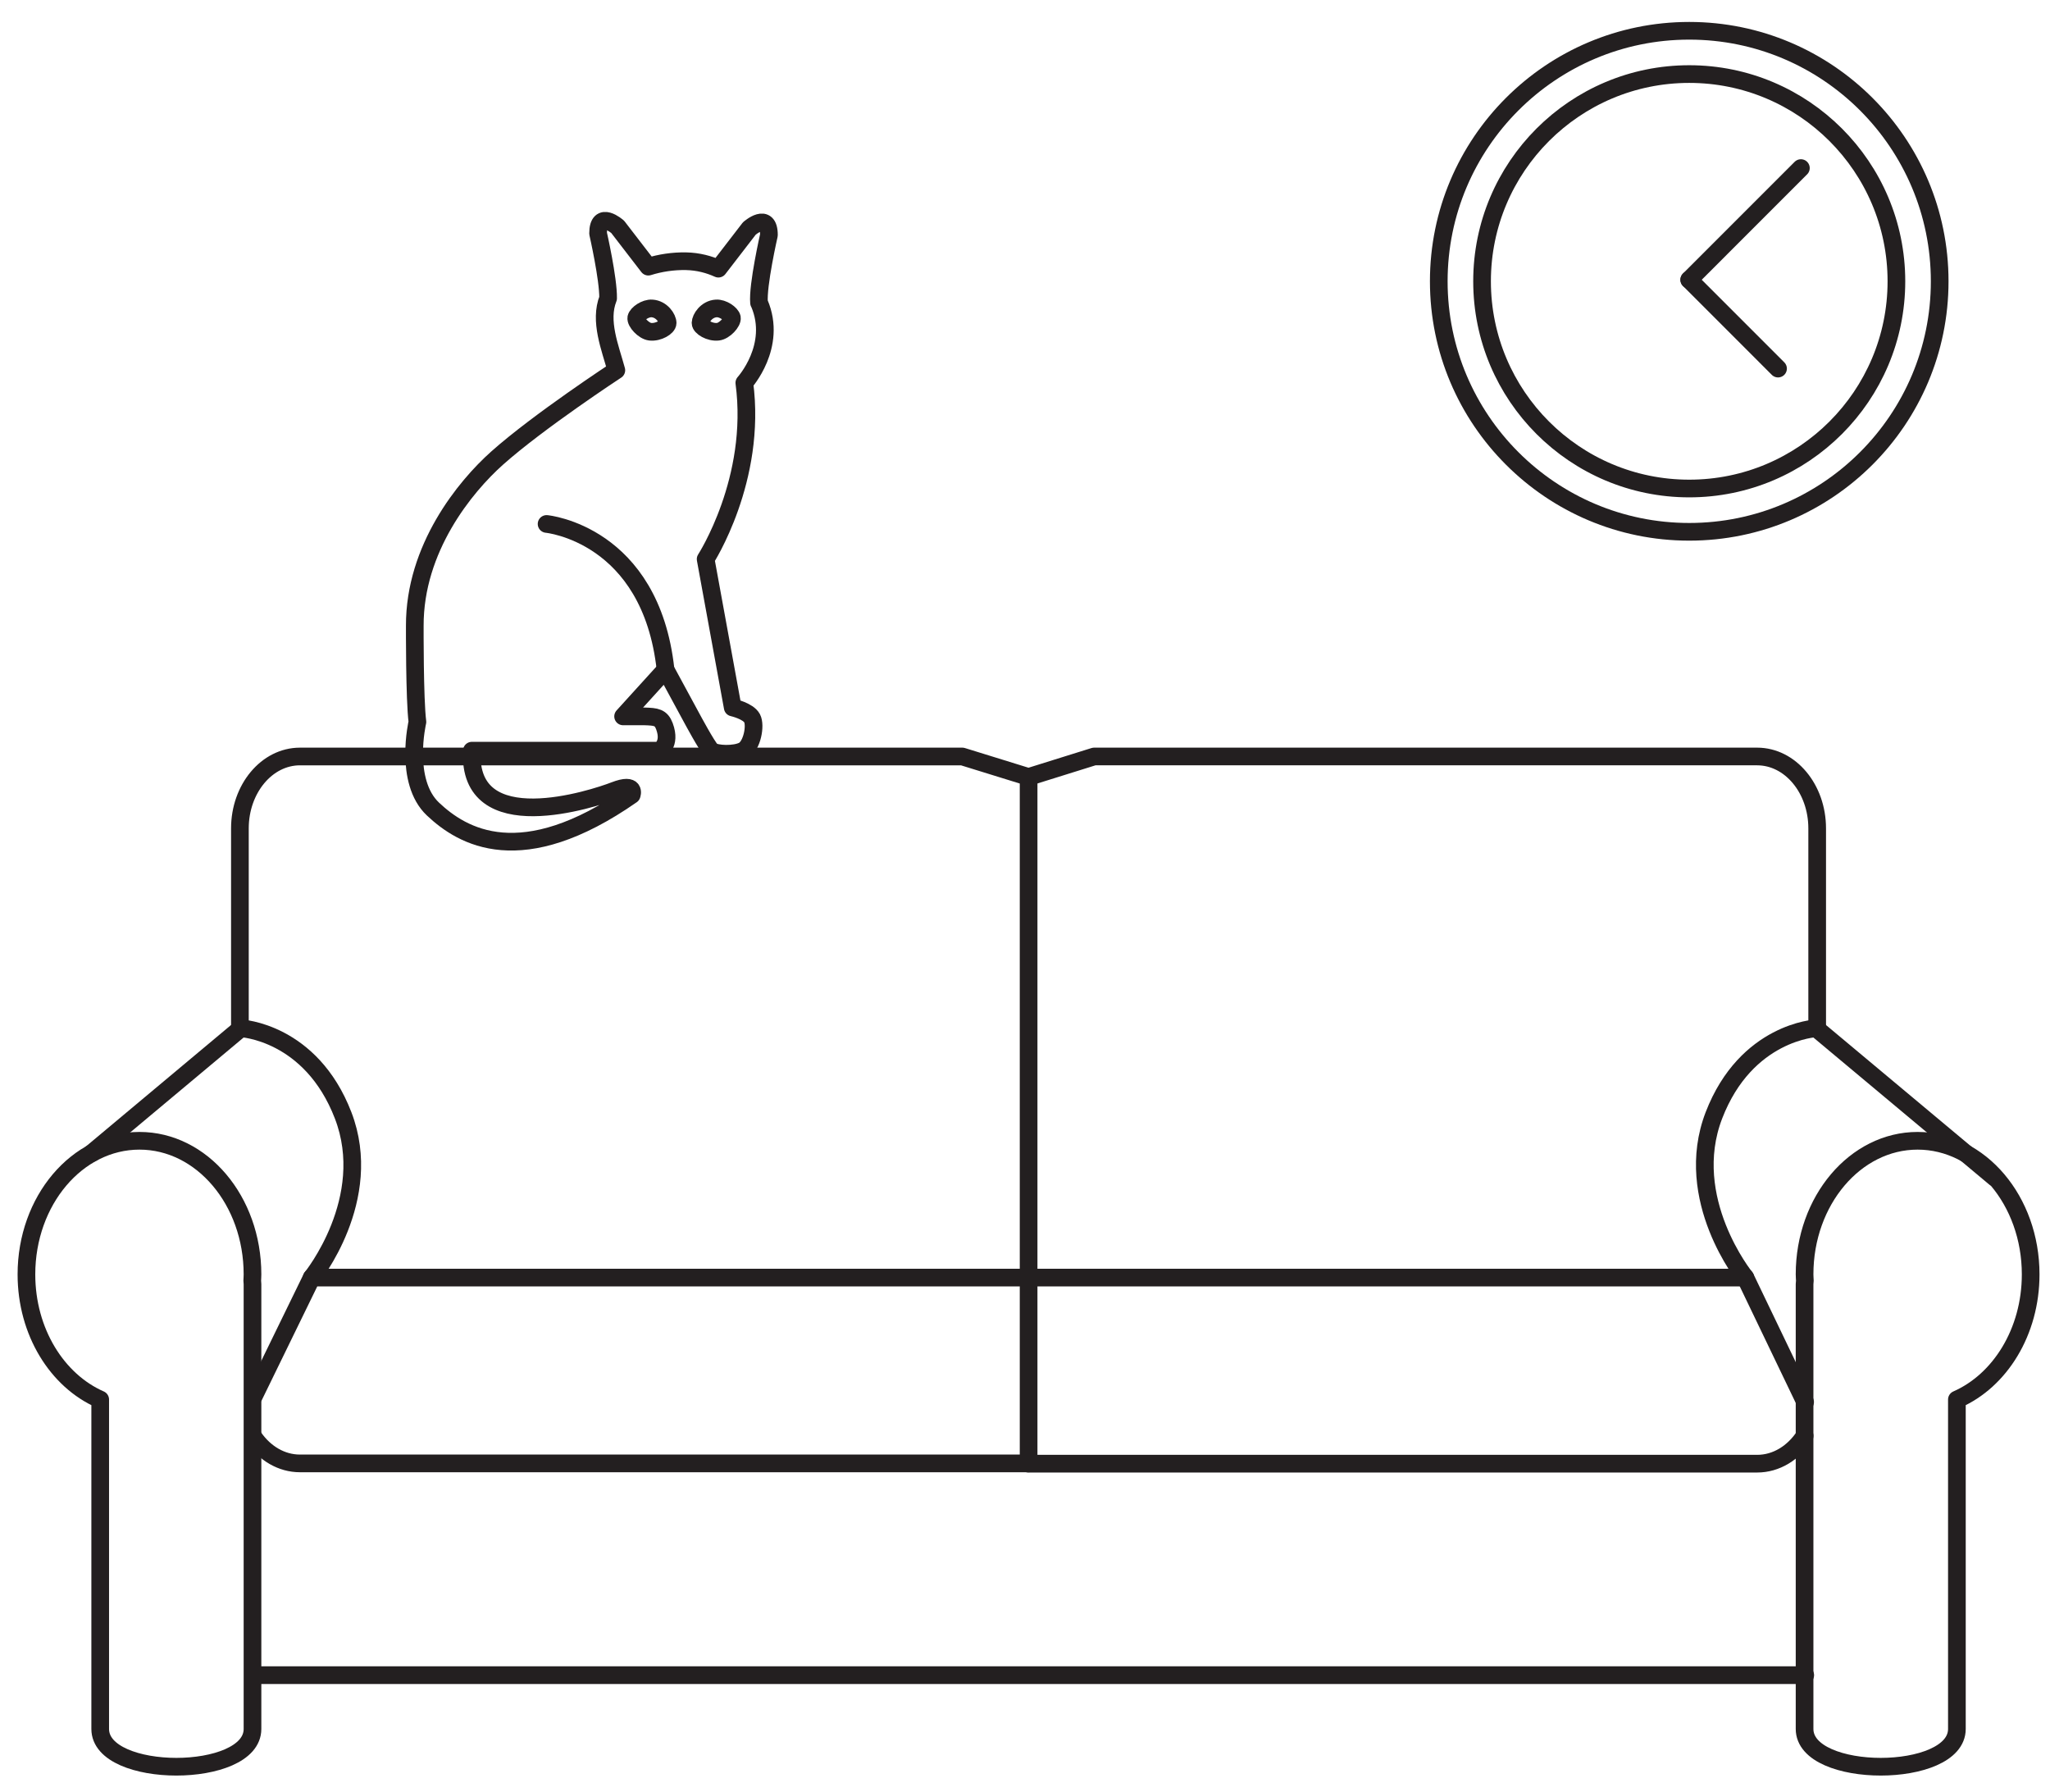 <?xml version="1.0" encoding="UTF-8" standalone="no"?>
<svg xmlns="http://www.w3.org/2000/svg" xmlns:xlink="http://www.w3.org/1999/xlink" xmlns:serif="http://www.serif.com/" width="100%" height="100%" viewBox="0 0 421 368" version="1.1" xml:space="preserve" style="fill-rule:evenodd;clip-rule:evenodd;stroke-linecap:round;stroke-linejoin:round;stroke-miterlimit:10;">
  <rect id="Artboard1" x="0" y="0" width="420.839" height="367.166" style="fill:none;"></rect>
  <path d="M295.474,57.759c0,28.389 23.048,51.438 51.436,51.438c28.389,-0 51.436,-23.049 51.436,-51.438c0,-28.389 -23.047,-51.438 -51.436,-51.438c-28.388,0 -51.436,23.049 -51.436,51.438Z" style="fill:none;stroke:#231f20;stroke-width:3.63px;"></path>
  <path d="M304.364,57.758c-0,23.483 19.064,42.549 42.547,42.549c23.482,-0 42.547,-19.066 42.547,-42.549c-0,-23.483 -19.065,-42.549 -42.547,-42.549c-23.483,0 -42.547,19.066 -42.547,42.549Z" style="fill:none;stroke:#231f20;stroke-width:3.63px;"></path>
  <path d="M346.912,57.444l22.931,-22.933" style="fill:none;fill-rule:nonzero;stroke:#231f20;stroke-width:3.63px;"></path>
  <path d="M346.912,57.444l18.236,18.239" style="fill:none;fill-rule:nonzero;stroke:#231f20;stroke-width:3.63px;"></path>
  <path d="M155.949,62.275c0,0 -0.024,-0.039 -0.069,-0.103c-0.328,-3.555 2.033,-13.905 2.033,-13.905c-0,-4.924 -4.031,-1.345 -4.031,-1.345l-6.349,8.242c-1.91,-0.864 -4.122,-1.47 -6.631,-1.525c-2.662,-0.054 -5.343,0.353 -7.758,1.113l-6.288,-8.165c0,-0 -4.03,-3.582 -4.03,1.344c-0,0 2.124,9.322 2.059,13.311c-1.862,4.687 0.427,10.15 1.69,14.781c0,-0 -15.955,10.446 -24.482,18.039c-6.591,5.873 -16.957,18.537 -16.91,34.433c0,0 -0.054,15.119 0.54,19.737c0,-0 -2.854,12.183 3.19,17.891c6.043,5.706 18.13,12.928 40.815,-2.894c-0,0 1.011,-2.644 -3.533,-0.883c-4.24,1.643 -30.281,10.25 -29.29,-8.211l38.536,-0c-0,-0 2.42,-1.224 1.011,-5.015c-0.686,-1.841 -1.69,-1.947 -4.073,-2.023l-4.415,-0l8.717,-9.598l5.408,9.975c-0,0 3.103,5.79 3.973,6.624c0.871,0.833 4.877,0.957 6.621,-0c1.749,-0.96 2.571,-5.124 1.769,-6.624c-0.804,-1.494 -3.974,-2.202 -3.974,-2.202l-5.565,-30.465c-0,0 10.595,-16.332 7.948,-36.197c-0,0 6.843,-7.511 3.088,-16.335Z" style="fill:none;fill-rule:nonzero;stroke:#231f20;stroke-width:3.63px;"></path>
  <path d="M137.11,66.325c0,0.819 -1.894,1.981 -3.591,1.788c-1.347,-0.155 -3.005,-1.988 -2.847,-2.866c0.182,-0.819 1.865,-2.006 3.219,-1.917c2.003,0.128 3.219,2.02 3.219,2.995Z" style="fill:none;fill-rule:nonzero;stroke:#231f20;stroke-width:3.63px;"></path>
  <path d="M143.868,66.325c0,0.819 1.895,1.981 3.592,1.788c1.347,-0.155 3.004,-1.988 2.847,-2.866c-0.181,-0.819 -1.865,-2.006 -3.22,-1.917c-2,0.128 -3.219,2.02 -3.219,2.995Z" style="fill:none;fill-rule:nonzero;stroke:#231f20;stroke-width:3.63px;"></path>
  <path d="M112.25,107.585c-0,-0 21.384,2.015 24.433,29.914" style="fill:none;fill-rule:nonzero;stroke:#231f20;stroke-width:3.63px;"></path>
  <path d="M52.082,343.961l318.651,0" style="fill:none;fill-rule:nonzero;stroke:#231f20;stroke-width:3.63px;"></path>
  <path d="M49.268,211.146l0,-41.05c0,-8.147 5.529,-14.765 12.334,-14.765l136.027,0l13.612,4.214l-0,140.939l-149.639,-0c-3.796,-0 -7.189,-2.065 -9.452,-5.293" style="fill:none;fill-rule:nonzero;stroke:#231f20;stroke-width:3.63px;"></path>
  <path d="M211.214,159.543l13.484,-4.213l136.155,-0c6.82,-0 12.334,6.618 12.334,14.765l-0,41.049" style="fill:none;fill-rule:nonzero;stroke:#231f20;stroke-width:3.63px;"></path>
  <path d="M370.611,294.822c-2.271,3.475 -5.791,5.718 -9.758,5.718l-149.639,-0" style="fill:none;fill-rule:nonzero;stroke:#231f20;stroke-width:3.63px;"></path>
  <path d="M64.023,262.326c-0,-0 13.079,-16.108 6.444,-33.311c-6.629,-17.203 -21.006,-17.866 -21.006,-17.866l-30.679,25.665" style="fill:none;fill-rule:nonzero;stroke:#231f20;stroke-width:3.63px;"></path>
  <path d="M211.963,262.326l-147.942,-0l-11.887,24.364" style="fill:none;fill-rule:nonzero;stroke:#231f20;stroke-width:3.63px;"></path>
  <path d="M51.854,261.671c-0,-15.148 -10.39,-27.432 -23.213,-27.432c-12.817,0 -23.213,12.284 -23.213,27.432c-0,11.8 6.309,21.824 15.151,25.698l0,67.64c0,10.339 31.275,10.339 31.275,0l-0,-91.35c-0,-0.23 -0.05,-0.442 -0.05,-0.68c0.014,-0.425 0.05,-0.858 0.05,-1.308Z" style="fill:none;fill-rule:nonzero;stroke:#231f20;stroke-width:3.63px;"></path>
  <path d="M370.708,287.887l-12.277,-25.563c-0,-0 -13.072,-16.107 -6.451,-33.31c6.642,-17.204 20.999,-17.866 20.999,-17.866l36.675,30.66" style="fill:none;fill-rule:nonzero;stroke:#231f20;stroke-width:3.63px;"></path>
  <path d="M210.48,262.326l147.949,-0" style="fill:none;fill-rule:nonzero;stroke:#231f20;stroke-width:3.63px;"></path>
  <path d="M370.597,261.671c-0,-15.148 10.41,-27.432 23.212,-27.432c12.824,0 23.22,12.284 23.22,27.432c0,11.8 -6.308,21.824 -15.151,25.698l0,67.64c0,10.339 -31.281,10.339 -31.281,0l-0,-91.35c-0,-0.23 0.056,-0.442 0.056,-0.68c-0.014,-0.425 -0.056,-0.858 -0.056,-1.308Z" style="fill:none;fill-rule:nonzero;stroke:#231f20;stroke-width:3.63px;"></path>
</svg>
